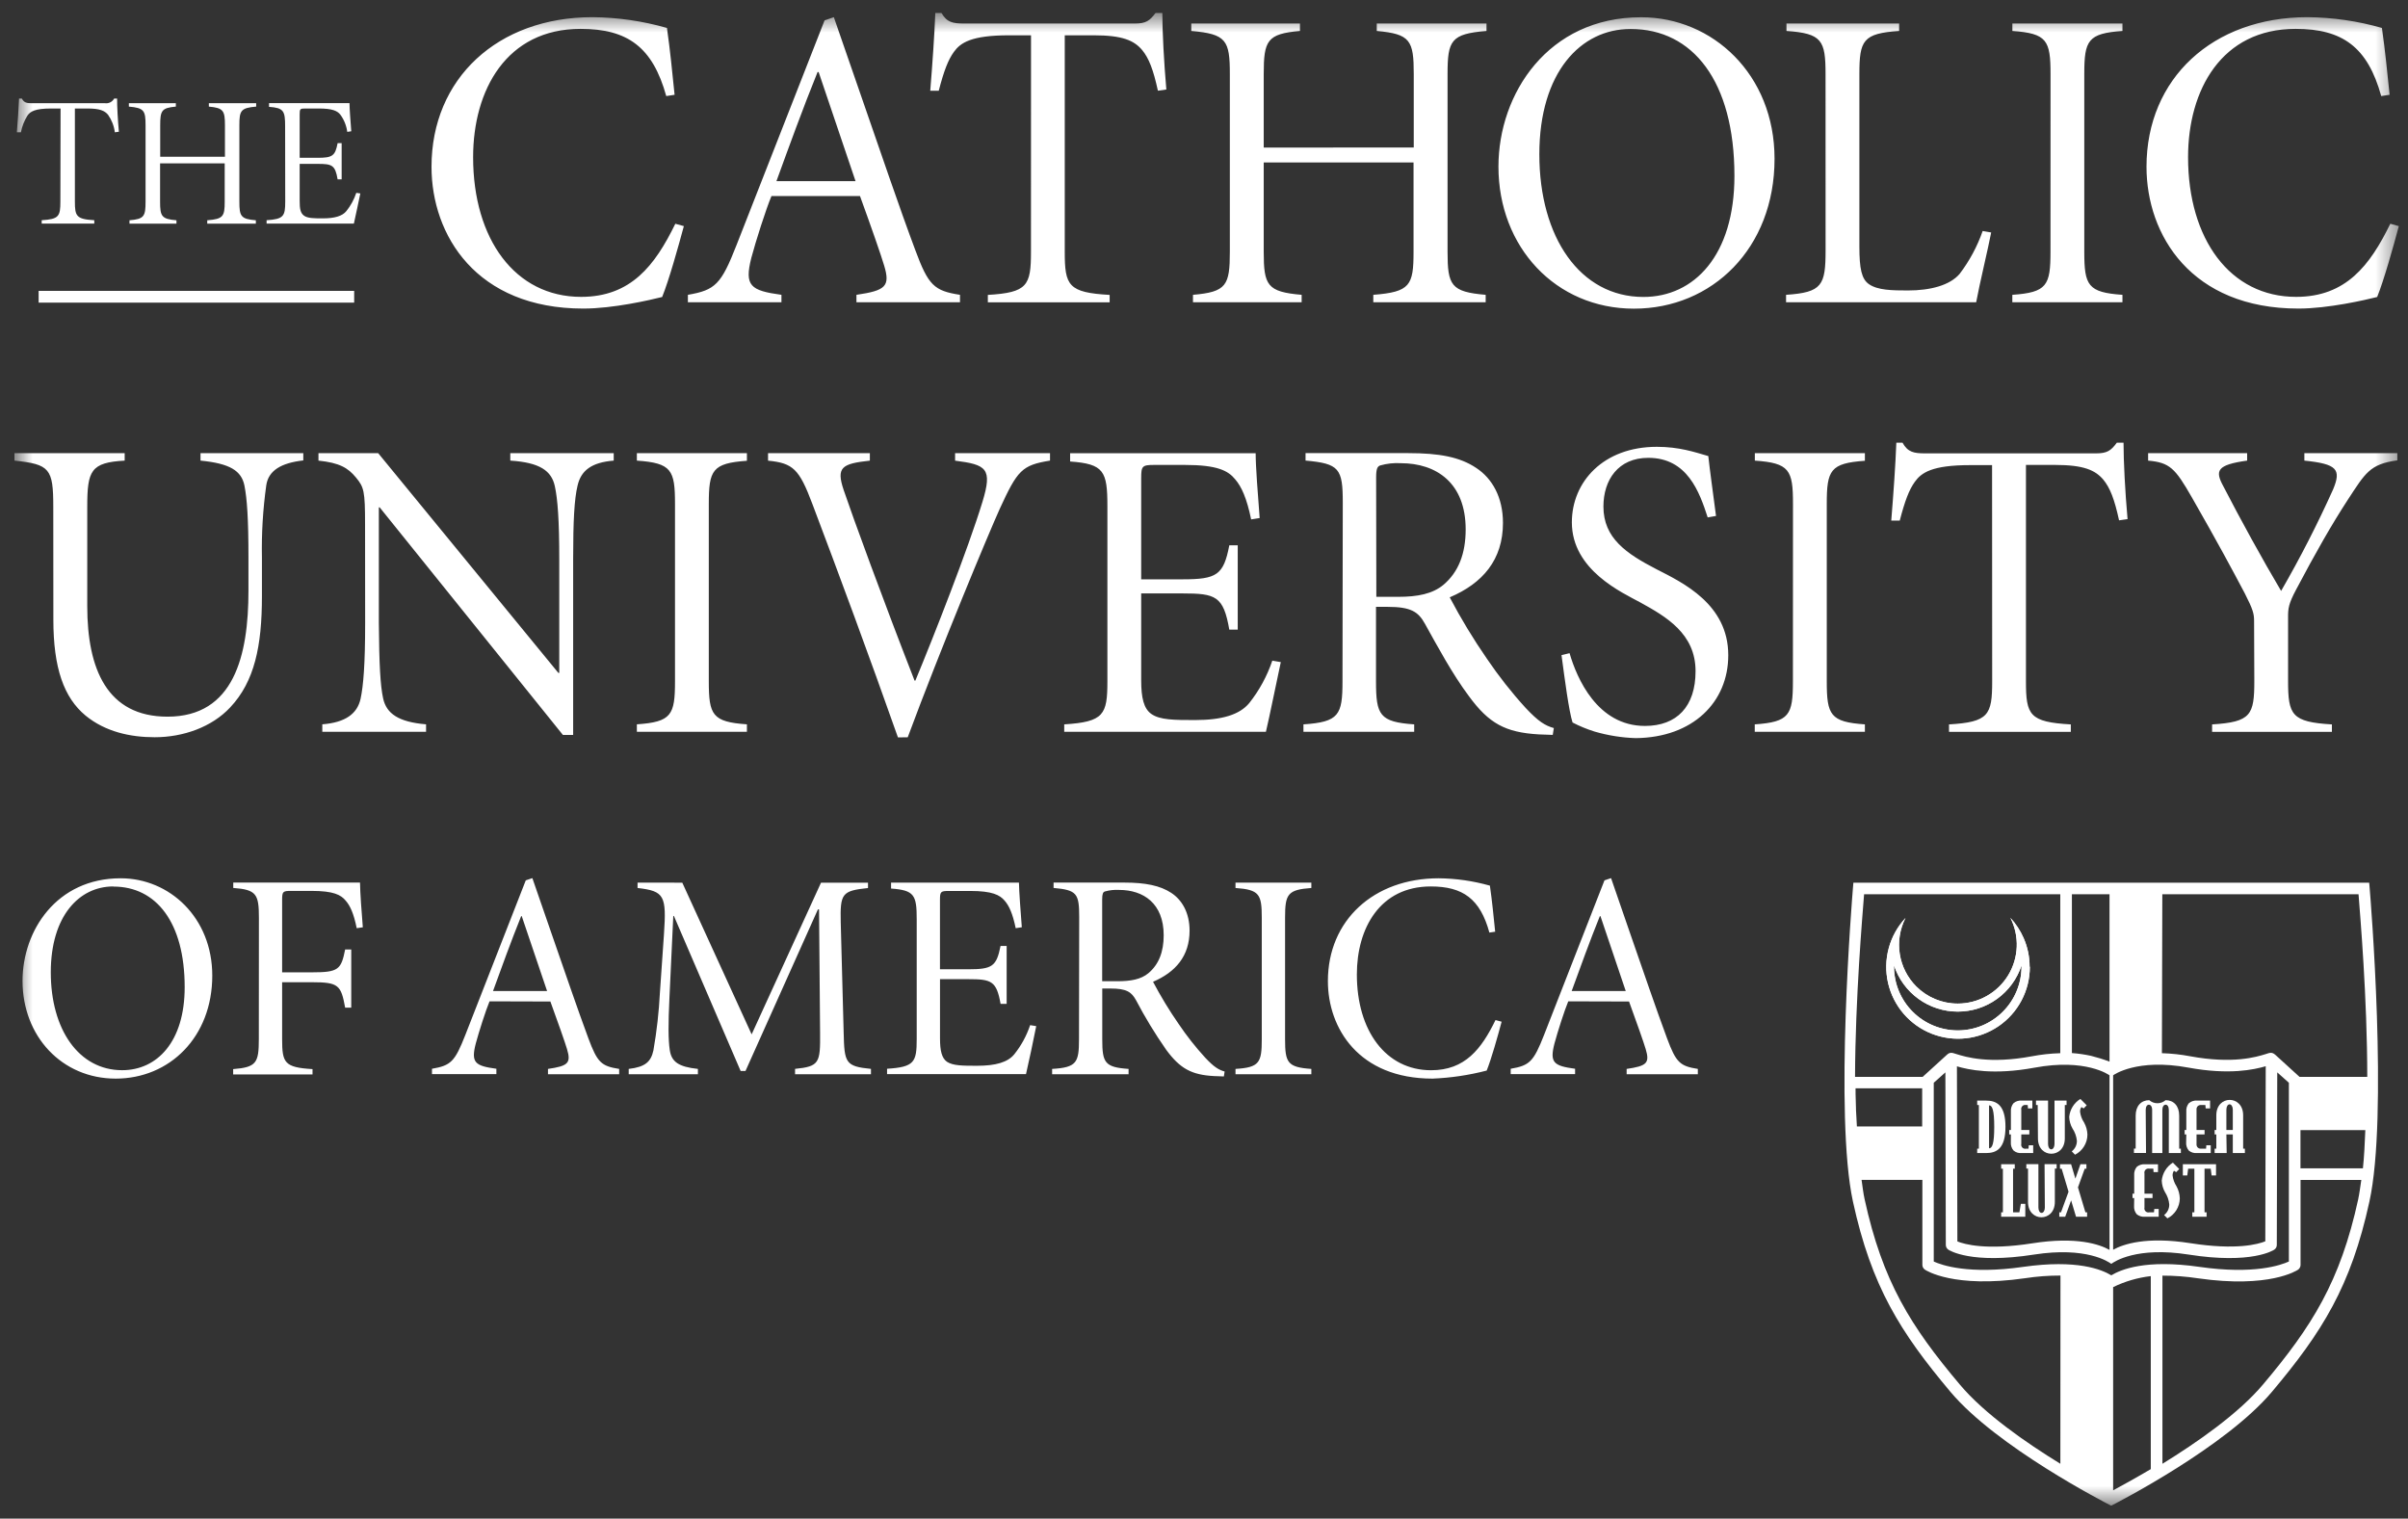 <svg width="111" height="70" viewBox="0 0 111 70" fill="none" xmlns="http://www.w3.org/2000/svg">
<rect x="0" y="0" width="111" height="70" fill="#333333" stroke="none"/>
<g clip-path="url(#clip0_22117_1988)">
<mask id="mask0_22117_1988" style="mask-type:luminance" maskUnits="userSpaceOnUse" x="0" y="0" width="111" height="70">
<path d="M110.571 0.59H0.664V69.404H110.571V0.59Z" fill="white"/>
</mask>
<g mask="url(#mask0_22117_1988)">
<path d="M72.448 45.683C72.849 44.579 73.277 43.397 73.747 42.229H73.775L74.941 45.683H72.448ZM75.093 46.165C75.45 47.141 75.767 48.046 75.86 48.356C76.058 49.009 75.904 49.138 74.982 49.272V49.519H78.264V49.272C77.438 49.142 77.26 48.979 76.843 47.857C76.338 46.497 75.754 44.779 75.156 43.062L74.264 40.477L73.96 40.58L71.178 47.699C70.69 48.944 70.51 49.114 69.638 49.265V49.511H72.606V49.265C71.619 49.131 71.426 48.986 71.656 48.098C71.799 47.565 72.12 46.564 72.291 46.157L75.093 46.165ZM68.922 42.948C68.84 42.166 68.787 41.576 68.679 40.824C67.911 40.607 67.117 40.493 66.319 40.485C63.318 40.485 61.211 42.427 61.211 45.224C61.211 47.395 62.632 49.719 66.034 49.719C66.877 49.685 67.714 49.561 68.531 49.348C68.746 48.816 69.043 47.758 69.219 47.096L68.937 47.02C68.289 48.352 67.534 49.333 65.969 49.333C63.884 49.333 62.546 47.515 62.546 44.918C62.546 42.789 63.609 40.861 65.954 40.861C67.438 40.861 68.232 41.44 68.655 42.987L68.922 42.948ZM58.163 47.907C58.163 48.983 58.054 49.205 56.952 49.272V49.519H60.448V49.272C59.348 49.196 59.237 48.983 59.237 47.907V42.297C59.237 41.223 59.348 41.01 60.448 40.932V40.685H56.952V40.932C58.054 41.01 58.163 41.223 58.163 42.297V47.907ZM49.738 47.907C49.738 48.983 49.628 49.205 48.499 49.272V49.519H52.023V49.272C50.921 49.196 50.81 48.983 50.81 47.907V45.566H51.181C51.923 45.566 52.151 45.718 52.364 46.1C52.78 46.892 53.245 47.657 53.758 48.391C54.394 49.255 54.924 49.547 55.965 49.602C56.1 49.602 56.262 49.617 56.416 49.619L56.451 49.392C56.173 49.313 55.956 49.181 55.553 48.751C55.107 48.263 54.698 47.744 54.329 47.196C53.898 46.574 53.504 45.926 53.151 45.256C54.188 44.811 54.835 44.072 54.835 42.898C54.835 42.078 54.49 41.483 53.987 41.155C53.485 40.826 52.812 40.683 51.83 40.683H48.566V40.93C49.638 41.025 49.747 41.186 49.747 42.26L49.738 47.907ZM50.806 41.464C50.806 41.192 50.849 41.121 50.929 41.093C51.141 41.033 51.363 41.008 51.584 41.021C52.711 41.021 53.642 41.644 53.642 43.112C53.642 43.88 53.413 44.46 52.938 44.859C52.591 45.148 52.121 45.23 51.498 45.23H50.806V41.464ZM42.257 47.897C42.257 48.964 42.147 49.185 40.89 49.265V49.511H47.295C47.402 49.066 47.666 47.814 47.766 47.3L47.486 47.254C47.323 47.741 47.076 48.196 46.755 48.597C46.453 48.968 45.896 49.127 45.041 49.127C44.388 49.127 43.928 49.127 43.65 48.942C43.412 48.773 43.331 48.43 43.331 47.875V45.135H44.639C45.698 45.135 45.937 45.213 46.123 46.274H46.403V43.605H46.121C45.935 44.551 45.731 44.679 44.637 44.679H43.329V41.485C43.329 41.099 43.358 41.069 43.746 41.069H44.724C45.744 41.069 46.089 41.255 46.31 41.516C46.516 41.75 46.681 42.114 46.82 42.785L47.102 42.742C47.044 42.001 46.976 41.088 46.97 40.685H41.075V40.958C42.147 41.034 42.257 41.258 42.257 42.368V47.897ZM29.389 40.685V40.932C30.633 41.075 30.726 41.286 30.606 43.067L30.42 45.749C30.374 46.644 30.274 47.535 30.12 48.417C30.006 48.94 29.749 49.183 28.981 49.272V49.519H32.171V49.272C31.27 49.175 30.951 48.942 30.873 48.395C30.804 47.925 30.799 47.215 30.86 45.966L31.036 42.221H31.064L34.141 49.368H34.364L37.703 41.919H37.755L37.803 47.601C37.816 48.997 37.773 49.157 36.649 49.27V49.517H40.148V49.27C38.97 49.155 38.921 48.996 38.89 47.601L38.755 42.518C38.725 41.188 38.806 41.06 40.012 40.934V40.687H37.846L34.648 47.679L31.451 40.687L29.389 40.685ZM22.726 45.683C23.126 44.579 23.555 43.397 24.024 42.229H24.05L25.219 45.683H22.726ZM25.371 46.165C25.727 47.141 26.044 48.046 26.137 48.356C26.335 49.009 26.181 49.138 25.26 49.272V49.519H28.541V49.272C27.715 49.142 27.538 48.979 27.12 47.857C26.616 46.497 26.031 44.779 25.434 43.062L24.54 40.477L24.236 40.58L21.453 47.699C20.965 48.944 20.785 49.114 19.913 49.265V49.511H22.881V49.265C21.895 49.131 21.702 48.986 21.932 48.098C22.075 47.565 22.395 46.564 22.566 46.157L25.371 46.165ZM11.931 47.897C11.931 48.992 11.822 49.196 10.748 49.281V49.528H14.406V49.281C13.107 49.203 13.005 48.992 13.005 47.897V45.276H14.384C15.604 45.276 15.721 45.408 15.91 46.447H16.191V43.766H15.91C15.725 44.694 15.604 44.82 14.384 44.82H13.005V41.481C13.005 41.093 13.039 41.066 13.423 41.066H14.35C15.387 41.066 15.716 41.251 15.934 41.514C16.14 41.748 16.305 42.104 16.443 42.785L16.725 42.744C16.667 42.034 16.601 41.151 16.595 40.682H10.752V40.93C11.826 41.008 11.935 41.221 11.935 42.316L11.931 47.897ZM5.233 40.867C7.19 40.867 8.513 42.505 8.513 45.505C8.513 48.024 7.238 49.331 5.632 49.331C3.629 49.331 2.341 47.45 2.341 44.82C2.341 42.223 3.651 40.861 5.22 40.861L5.233 40.867ZM5.556 40.485C2.612 40.485 1.039 42.896 1.039 45.215C1.039 47.769 2.855 49.719 5.333 49.719C7.812 49.719 9.785 47.81 9.785 44.97C9.785 42.297 7.813 40.485 5.565 40.485H5.556Z" fill="white"/>
<path d="M103.916 31.388C103.916 32.961 103.762 33.282 101.97 33.392V33.735H107.492V33.392C105.637 33.282 105.472 32.961 105.472 31.388V28.42C105.472 28.049 105.496 27.828 105.843 27.177C106.752 25.458 107.47 24.198 108.228 23.032C109.03 21.813 109.234 21.39 110.508 21.221V20.889H106.223V21.232C107.737 21.386 107.93 21.639 107.55 22.553C106.83 24.154 106.029 25.718 105.151 27.239C104.296 25.796 103.281 23.952 102.473 22.386C102.102 21.696 102.189 21.425 103.585 21.232V20.889H99.02V21.232C100.015 21.321 100.265 21.579 101.035 22.924C102.215 24.981 102.938 26.332 103.478 27.355C103.849 28.084 103.905 28.283 103.905 28.617L103.916 31.388ZM91.832 31.405C91.832 32.963 91.669 33.284 89.842 33.392V33.735H95.457V33.392C93.548 33.284 93.389 32.963 93.389 31.405V21.431H94.73C96.054 21.431 96.585 21.672 96.956 22.111C97.262 22.483 97.468 23.002 97.681 23.985L98.073 23.929C97.959 22.659 97.887 21.253 97.887 20.405H97.579C97.305 20.776 97.132 20.898 96.616 20.898H88.748C88.224 20.898 87.944 20.848 87.698 20.405H87.414C87.375 21.44 87.284 22.712 87.18 23.996H87.572C87.807 23.091 88.002 22.575 88.269 22.206C88.571 21.787 89.061 21.44 90.814 21.44H91.827L91.832 31.405ZM82.647 31.405C82.647 32.959 82.487 33.28 80.888 33.39V33.733H85.965V33.39C84.368 33.28 84.207 32.959 84.207 31.405V23.226C84.207 21.672 84.368 21.351 85.965 21.24V20.889H80.892V21.232C82.491 21.343 82.65 21.664 82.65 23.219L82.647 31.405ZM71.98 30.199C72.138 31.373 72.316 32.755 72.489 33.304C72.812 33.472 73.15 33.611 73.498 33.72C74.117 33.901 74.756 34.004 75.401 34.024C78.031 33.998 79.667 32.371 79.667 30.201C79.667 27.853 77.579 26.862 76.364 26.242C74.969 25.521 73.912 24.807 73.912 23.349C73.912 22.125 74.59 21.104 75.98 21.104C77.781 21.104 78.337 22.675 78.718 23.85L79.102 23.783C78.942 22.549 78.827 21.753 78.747 21.023C78.107 20.837 77.404 20.596 76.373 20.596C73.906 20.596 72.457 22.213 72.457 24.078C72.457 26.285 74.794 27.322 75.611 27.769C76.805 28.426 78.159 29.21 78.159 30.936C78.159 32.566 77.299 33.462 75.826 33.462C73.629 33.462 72.683 31.256 72.351 30.108L71.98 30.199ZM61.884 31.405C61.884 32.959 61.724 33.28 60.084 33.39V33.733H65.189V33.39C63.589 33.28 63.429 32.959 63.429 31.405V27.973H63.959C65.037 27.973 65.377 28.196 65.685 28.754C66.241 29.75 66.939 31.06 67.714 32.093C68.63 33.342 69.383 33.763 70.936 33.852C71.122 33.852 71.355 33.874 71.576 33.876L71.626 33.56C71.222 33.447 70.916 33.26 70.328 32.633C69.677 31.92 69.08 31.16 68.539 30.361C67.912 29.454 67.34 28.51 66.827 27.534C68.341 26.89 69.281 25.81 69.281 24.104C69.281 22.915 68.781 22.052 68.053 21.573C67.3 21.065 66.347 20.887 64.915 20.887H60.181V21.23C61.739 21.369 61.897 21.601 61.897 23.163L61.884 31.405ZM63.435 22.002C63.435 21.605 63.494 21.503 63.62 21.455C63.929 21.367 64.251 21.332 64.572 21.351C66.213 21.351 67.562 22.262 67.562 24.402C67.562 25.528 67.226 26.374 66.54 26.955C66.033 27.376 65.349 27.511 64.447 27.511H63.444L63.435 22.002ZM51.047 31.401C51.047 32.943 50.888 33.275 49.057 33.39V33.733H58.354C58.511 33.08 58.875 31.277 59.04 30.52L58.649 30.453C58.41 31.162 58.05 31.823 57.586 32.408C57.144 32.943 56.334 33.191 55.089 33.191C54.139 33.191 53.464 33.191 53.067 32.906C52.722 32.659 52.605 32.164 52.605 31.362V27.354H54.505C56.037 27.354 56.397 27.469 56.666 29.023H57.055V25.135H56.666C56.404 26.513 56.085 26.704 54.505 26.704H52.605V22.037C52.605 21.481 52.65 21.431 53.21 21.431H54.616C56.117 21.431 56.612 21.698 56.931 22.087C57.23 22.43 57.469 22.959 57.673 23.942L58.066 23.879C57.983 22.805 57.881 21.492 57.881 20.891H49.329V21.273C50.888 21.383 51.047 21.72 51.047 23.33V31.401ZM41.843 33.985C43.375 29.856 45.553 24.634 46.083 23.458C46.901 21.679 47.1 21.442 48.402 21.232V20.889H44.026V21.234C45.473 21.42 45.758 21.59 45.289 23.128C44.631 25.291 43.028 29.368 42.195 31.373H42.158C40.728 27.712 39.294 23.788 38.893 22.596C38.539 21.544 38.791 21.373 40.097 21.234V20.889H35.404V21.234C36.563 21.347 36.842 21.625 37.444 23.221C38.626 26.343 40.099 30.32 41.392 33.991L41.843 33.985ZM31.115 31.403C31.115 32.958 30.956 33.278 29.357 33.388V33.731H34.43V33.388C32.833 33.278 32.673 32.958 32.673 31.403V23.226C32.673 21.672 32.833 21.351 34.43 21.24V20.889H29.357V21.232C30.956 21.343 31.115 21.664 31.115 23.219V31.403ZM16.832 28.717C16.832 30.622 16.752 31.609 16.619 32.221C16.467 32.889 15.94 33.303 14.857 33.388V33.731H19.64V33.388C18.355 33.282 17.815 32.883 17.663 32.203C17.531 31.609 17.478 30.622 17.463 28.717V23.388H17.502L25.947 33.876H26.42V25.768C26.42 23.983 26.476 23.002 26.621 22.395C26.775 21.698 27.255 21.314 28.29 21.232V20.889H23.523V21.232C24.89 21.319 25.424 21.705 25.576 22.412C25.706 23.002 25.78 23.983 25.78 25.768V31.017H25.738L17.433 20.889H14.68V21.232C15.649 21.334 16.036 21.561 16.407 22.009C16.778 22.458 16.828 22.623 16.828 24.174L16.832 28.717ZM2.46 28.567C2.46 30.793 2.942 32.154 3.944 32.985C4.849 33.727 5.997 33.983 7.129 33.983C8.446 33.983 9.763 33.516 10.61 32.609C11.735 31.416 12.074 29.773 12.074 27.498V25.71C12.052 24.594 12.119 23.477 12.274 22.371C12.373 21.692 12.953 21.34 13.981 21.223V20.889H9.243V21.232C10.603 21.364 11.128 21.701 11.267 22.379C11.388 22.991 11.453 23.907 11.453 25.701V27.231C11.453 30.214 10.787 33.035 7.722 33.035C4.94 33.035 4.022 30.843 4.022 27.94V23.36C4.022 21.69 4.185 21.319 5.747 21.232V20.889H0.664V21.232C2.296 21.401 2.456 21.603 2.456 23.36L2.46 28.567Z" fill="white"/>
<path d="M110.152 4.369C110.033 3.237 109.953 2.38 109.798 1.288C108.681 0.969 107.527 0.802 106.366 0.792C101.997 0.792 98.946 3.619 98.946 7.687C98.946 10.841 101.011 14.224 105.947 14.224C107.317 14.224 109.035 13.827 109.579 13.69C109.892 12.915 110.321 11.379 110.577 10.423L110.185 10.314C109.243 12.243 108.134 13.684 105.841 13.684C102.799 13.684 100.862 11.023 100.862 7.246C100.862 4.148 102.404 1.33 105.819 1.33C107.989 1.33 109.141 2.176 109.766 4.428L110.152 4.369ZM94.52 11.603C94.52 13.158 94.359 13.479 92.761 13.59V13.933H97.837V13.59C96.24 13.479 96.078 13.158 96.078 11.603V3.415C96.078 1.861 96.24 1.54 97.837 1.427V1.084H92.763V1.427C94.36 1.54 94.522 1.861 94.522 3.415L94.52 11.603ZM84.153 11.538C84.153 13.158 83.991 13.479 82.331 13.59V13.933H91.094C91.24 13.133 91.65 11.434 91.786 10.716L91.394 10.648C91.146 11.359 90.786 12.027 90.33 12.627C89.879 13.15 88.994 13.389 87.951 13.389C87.21 13.389 86.555 13.378 86.154 13.1C85.809 12.864 85.711 12.375 85.711 11.371V3.415C85.711 1.861 85.872 1.54 87.543 1.427V1.084H82.35V1.427C83.989 1.54 84.151 1.861 84.151 3.415L84.153 11.538ZM75.174 1.336C78.022 1.336 79.951 3.734 79.951 8.108C79.951 11.772 78.096 13.688 75.755 13.688C72.837 13.688 70.958 10.939 70.958 7.112C70.958 3.328 72.872 1.336 75.154 1.336H75.174ZM75.642 0.796C71.359 0.796 69.073 4.32 69.073 7.68C69.073 11.39 71.713 14.228 75.319 14.228C78.925 14.228 81.8 11.445 81.8 7.32C81.8 3.424 78.933 0.796 75.66 0.796H75.642ZM58.253 6.802V3.415C58.253 1.861 58.411 1.56 59.923 1.427V1.084H54.914V1.427C56.536 1.566 56.691 1.861 56.691 3.415V11.603C56.691 13.158 56.536 13.458 54.992 13.59V13.933H60.001V13.59C58.411 13.453 58.253 13.158 58.253 11.603V7.489H65.159V11.603C65.159 13.158 65.004 13.458 63.304 13.59V13.933H68.484V13.59C66.885 13.453 66.727 13.158 66.727 11.603V3.415C66.727 1.861 66.885 1.56 68.522 1.427V1.084H63.464V1.427C65.013 1.566 65.169 1.861 65.169 3.415V6.799L58.253 6.802ZM47.524 11.605C47.524 13.165 47.363 13.486 45.536 13.594V13.937H51.151V13.594C49.24 13.486 49.081 13.165 49.081 11.605V1.627H50.423C51.748 1.627 52.279 1.868 52.65 2.308C52.956 2.679 53.161 3.198 53.375 4.181L53.764 4.126C53.653 2.853 53.579 1.447 53.579 0.59H53.271C52.996 0.961 52.824 1.084 52.308 1.084H44.447C43.922 1.084 43.644 1.033 43.395 0.59H43.115C43.074 1.625 42.985 2.9 42.881 4.183H43.273C43.508 3.276 43.703 2.762 43.97 2.393C44.272 1.974 44.762 1.627 46.515 1.627H47.526L47.524 11.605ZM35.791 8.349C36.376 6.743 36.999 5.023 37.687 3.321H37.736L39.437 8.349H35.791ZM39.642 9.036C40.166 10.475 40.62 11.779 40.755 12.238C41.048 13.202 40.819 13.393 39.479 13.59V13.933H44.252V13.59C43.056 13.404 42.794 13.156 42.189 11.521C41.447 9.537 40.603 7.04 39.735 4.541L38.437 0.792L38.01 0.939L33.951 11.297C33.241 13.107 32.977 13.371 31.709 13.59V13.933H36.022V13.59C34.589 13.393 34.306 13.178 34.634 11.883C34.842 11.102 35.309 9.642 35.562 9.036H39.642ZM31.096 4.369C30.978 3.237 30.9 2.38 30.744 1.288C29.627 0.969 28.472 0.802 27.311 0.792C22.942 0.792 19.891 3.619 19.891 7.687C19.891 10.841 21.955 14.224 26.891 14.224C28.264 14.224 29.98 13.827 30.523 13.69C30.837 12.915 31.265 11.379 31.523 10.423L31.13 10.314C30.189 12.243 29.08 13.684 26.786 13.684C23.745 13.684 21.809 11.023 21.809 7.246C21.809 4.148 23.348 1.33 26.763 1.33C28.934 1.33 30.087 2.176 30.712 4.428L31.096 4.369Z" fill="white"/>
<path d="M13.148 9.292C13.148 9.963 13.079 10.101 12.289 10.151V10.306H16.313C16.38 10.028 16.539 9.24 16.61 8.917L16.424 8.889C16.322 9.195 16.167 9.48 15.966 9.731C15.78 9.961 15.426 10.065 14.888 10.065C14.478 10.065 14.187 10.065 14.016 9.943C13.846 9.82 13.814 9.62 13.814 9.271V7.554H14.636C15.302 7.554 15.45 7.602 15.563 8.268H15.749V6.598H15.563C15.45 7.192 15.319 7.274 14.636 7.274H13.814V5.263C13.814 5.02 13.835 5.001 14.078 5.001H14.691C15.332 5.001 15.549 5.114 15.686 5.281C15.859 5.515 15.97 5.79 16.007 6.079L16.192 6.051C16.155 5.582 16.112 5.012 16.111 4.753H12.401V4.925C13.076 4.973 13.143 5.111 13.143 5.81L13.148 9.292ZM7.385 7.224V5.773C7.385 5.096 7.453 4.973 8.106 4.914V4.758H5.94V4.914C6.643 4.973 6.71 5.1 6.71 5.773V9.297C6.71 9.973 6.643 10.097 5.968 10.154V10.31H8.134V10.154C7.448 10.097 7.379 9.969 7.379 9.297V7.531H10.358V9.297C10.358 9.973 10.291 10.097 9.553 10.154V10.31H11.794V10.154C11.102 10.097 11.034 9.969 11.034 9.297V5.773C11.034 5.096 11.102 4.973 11.809 4.914V4.758H9.627V4.914C10.297 4.973 10.369 5.1 10.369 5.773V7.224H7.385ZM2.783 9.292C2.783 9.971 2.714 10.104 1.922 10.151V10.306H4.346V10.151C3.521 10.104 3.452 9.965 3.452 9.292V5.001H4.027C4.597 5.001 4.823 5.101 4.981 5.291C5.149 5.53 5.257 5.807 5.294 6.098L5.48 6.073C5.431 5.528 5.396 4.92 5.398 4.545H5.261C5.221 4.618 5.16 4.678 5.086 4.716C5.012 4.754 4.928 4.769 4.845 4.758H1.458C1.232 4.758 1.113 4.738 1.006 4.545H0.878C0.861 4.996 0.82 5.547 0.777 6.098H0.963C1.016 5.825 1.118 5.564 1.265 5.328C1.393 5.142 1.607 5.001 2.36 5.001H2.792L2.783 9.292Z" fill="white"/>
<path d="M1.781 13.408V13.95H16.326V13.408H1.781Z" fill="white"/>
<path d="M93.558 44.559C93.558 44.102 93.463 43.65 93.278 43.232C93.128 42.892 92.922 42.578 92.67 42.305C92.881 42.719 92.983 43.181 92.965 43.646C92.946 44.111 92.809 44.564 92.566 44.961C92.323 45.358 91.982 45.686 91.576 45.913C91.17 46.141 90.713 46.261 90.247 46.261C89.892 46.262 89.539 46.192 89.21 46.056C88.882 45.92 88.583 45.721 88.331 45.469C87.927 45.063 87.661 44.539 87.572 43.973C87.483 43.407 87.576 42.827 87.836 42.316C87.469 42.711 87.203 43.189 87.063 43.71C86.923 44.23 86.912 44.777 87.031 45.303C87.151 45.829 87.397 46.318 87.748 46.727C88.1 47.136 88.546 47.453 89.048 47.65C89.549 47.847 90.092 47.919 90.628 47.859C91.163 47.799 91.676 47.608 92.122 47.305C92.568 47.001 92.932 46.593 93.184 46.117C93.436 45.64 93.568 45.109 93.568 44.57L93.558 44.559ZM87.309 44.559C87.309 44.54 87.309 44.523 87.309 44.505C87.513 45.123 87.906 45.662 88.434 46.043C88.961 46.425 89.595 46.63 90.246 46.63C90.897 46.63 91.532 46.425 92.059 46.043C92.587 45.662 92.98 45.123 93.184 44.505V44.559C93.184 45.338 92.874 46.085 92.323 46.636C91.772 47.187 91.025 47.497 90.246 47.497C89.466 47.497 88.719 47.187 88.168 46.636C87.617 46.085 87.307 45.338 87.307 44.559H87.309Z" fill="white"/>
<path d="M91.547 50.732H91.141V50.936H91.219V52.949H91.141V53.151H91.547C92.027 53.151 92.445 52.954 92.445 51.941C92.445 50.929 92.027 50.732 91.547 50.732ZM91.688 52.932V50.951C91.836 50.951 91.927 51.164 91.927 51.941C91.927 52.719 91.836 52.932 91.688 52.932Z" fill="white"/>
<path d="M92.693 52.646C92.682 52.786 92.725 52.924 92.814 53.032C92.867 53.077 92.928 53.11 92.994 53.131C93.06 53.151 93.129 53.158 93.198 53.151H93.723V52.791H93.519L93.506 52.949H93.396C93.365 52.956 93.333 52.955 93.303 52.946C93.272 52.938 93.245 52.921 93.222 52.899C93.2 52.876 93.184 52.848 93.175 52.818C93.167 52.787 93.166 52.755 93.174 52.724V52.29H93.545V52.086H93.174V51.159C93.167 51.128 93.167 51.096 93.176 51.066C93.185 51.035 93.201 51.008 93.223 50.986C93.246 50.963 93.273 50.947 93.303 50.938C93.334 50.93 93.366 50.929 93.396 50.936H93.469L93.482 51.092H93.684V50.732H93.2C93.131 50.725 93.062 50.733 92.996 50.753C92.93 50.773 92.869 50.806 92.816 50.851C92.727 50.959 92.683 51.097 92.695 51.236V52.086H92.617V52.29H92.695L92.693 52.646Z" fill="white"/>
<path d="M93.942 52.476C93.942 52.949 94.249 53.182 94.558 53.182C94.868 53.182 95.18 52.949 95.18 52.476V50.936H95.261V50.732H94.705V52.735C94.705 52.878 94.636 52.98 94.555 52.98C94.473 52.98 94.408 52.878 94.408 52.735V50.732H93.852V50.936H93.931L93.942 52.476Z" fill="white"/>
<path d="M95.737 52.583C95.738 52.678 95.718 52.771 95.677 52.856C95.635 52.941 95.575 53.015 95.5 53.073L95.652 53.227C95.823 53.139 95.967 53.007 96.067 52.843C96.168 52.68 96.222 52.492 96.223 52.299C96.216 52.104 96.163 51.914 96.069 51.743C95.971 51.596 95.907 51.428 95.884 51.253C95.879 51.173 95.901 51.094 95.947 51.029L96.047 51.094L96.19 50.949L95.897 50.656C95.753 50.745 95.631 50.866 95.542 51.01C95.453 51.154 95.398 51.316 95.383 51.485C95.389 51.672 95.441 51.854 95.533 52.016C95.646 52.185 95.716 52.38 95.737 52.583Z" fill="white"/>
<path d="M98.909 51.164C98.909 51.008 98.974 50.921 99.055 50.921C99.137 50.921 99.206 51.008 99.206 51.164V53.151H99.677V51.164C99.677 51.008 99.745 50.921 99.827 50.921C99.909 50.921 99.974 51.008 99.974 51.164V53.151H100.53V52.949H100.452V51.422C100.452 50.979 100.202 50.713 99.825 50.713C99.721 50.804 99.587 50.854 99.449 50.854C99.31 50.854 99.177 50.804 99.072 50.713C98.701 50.713 98.447 50.979 98.447 51.422V52.945H98.367V53.147H98.924L98.909 51.164Z" fill="white"/>
<path d="M100.774 52.646C100.761 52.785 100.804 52.924 100.892 53.032C100.945 53.077 101.007 53.111 101.073 53.131C101.139 53.151 101.209 53.158 101.278 53.151H101.907V52.791H101.703L101.692 52.949H101.475C101.444 52.952 101.414 52.95 101.384 52.94C101.355 52.931 101.328 52.916 101.306 52.895C101.285 52.872 101.269 52.846 101.26 52.816C101.251 52.787 101.248 52.757 101.252 52.726V52.29H101.623V52.086H101.252V51.159C101.248 51.128 101.25 51.097 101.26 51.068C101.269 51.039 101.285 51.012 101.306 50.99C101.328 50.969 101.355 50.953 101.384 50.944C101.413 50.934 101.444 50.932 101.475 50.936H101.66L101.673 51.092H101.877V50.732H101.286C101.217 50.725 101.147 50.732 101.081 50.753C101.014 50.773 100.953 50.806 100.9 50.851C100.811 50.959 100.769 51.097 100.781 51.236V52.086H100.703V52.29H100.781L100.774 52.646Z" fill="white"/>
<path d="M102.628 52.29H102.924V53.151H103.481V52.949H103.401V51.409C103.401 50.936 103.091 50.7 102.782 50.7C102.472 50.7 102.164 50.936 102.164 51.409V52.086H102.086V52.29H102.164V52.949H102.086V53.151H102.642L102.628 52.29ZM102.628 51.149C102.628 51.005 102.693 50.904 102.774 50.904C102.856 50.904 102.924 51.005 102.924 51.149V52.086H102.628V51.149Z" fill="white"/>
<path d="M93.086 55.883H92.795V53.871H92.873V53.666H92.246V53.871H92.326V55.883H92.246V56.087H93.359V55.492H93.155L93.086 55.883Z" fill="white"/>
<path d="M94.26 55.664C94.26 55.807 94.191 55.909 94.109 55.909C94.028 55.909 93.963 55.807 93.963 55.664V53.661H93.406V53.865H93.484V55.403C93.484 55.876 93.792 56.111 94.102 56.111C94.412 56.111 94.721 55.876 94.721 55.403V53.865H94.803V53.661H94.247L94.26 55.664Z" fill="white"/>
<path d="M95.787 54.733L96.098 53.871H96.176V53.666H95.9L95.668 54.329L95.471 53.666H94.957V53.871H95.035L95.352 54.933L95.004 55.883H94.926V56.087H95.198L95.471 55.332L95.698 56.087H96.208V55.883H96.13L95.787 54.733Z" fill="white"/>
<path d="M98.373 55.583C98.362 55.722 98.404 55.86 98.492 55.968C98.6 56.057 98.738 56.1 98.878 56.087H99.508V55.727H99.304L99.291 55.883H99.074C99.043 55.89 99.012 55.889 98.981 55.881C98.951 55.872 98.924 55.856 98.901 55.834C98.879 55.811 98.863 55.784 98.854 55.754C98.845 55.723 98.844 55.691 98.852 55.66V55.225H99.223V55.022H98.852V54.095C98.844 54.064 98.845 54.032 98.853 54.002C98.862 53.971 98.878 53.943 98.9 53.92C98.923 53.898 98.95 53.881 98.981 53.873C99.011 53.864 99.043 53.863 99.074 53.87H99.26L99.271 54.028H99.475V53.668H98.883C98.814 53.661 98.745 53.668 98.678 53.689C98.612 53.709 98.55 53.742 98.497 53.787C98.41 53.895 98.367 54.034 98.379 54.173V55.022H98.301V55.225H98.379L98.373 55.583Z" fill="white"/>
<path d="M100.149 54.191C100.144 54.111 100.167 54.031 100.212 53.965L100.313 54.032L100.455 53.887L100.162 53.592C100.018 53.682 99.897 53.803 99.808 53.948C99.719 54.092 99.664 54.255 99.648 54.423C99.655 54.61 99.707 54.792 99.799 54.954C99.909 55.124 99.977 55.318 99.995 55.52C99.996 55.614 99.975 55.708 99.934 55.793C99.892 55.878 99.831 55.952 99.756 56.009L99.91 56.161C100.08 56.075 100.222 55.944 100.323 55.782C100.423 55.621 100.478 55.435 100.481 55.245C100.476 55.047 100.423 54.853 100.327 54.679C100.232 54.532 100.171 54.365 100.149 54.191Z" fill="white"/>
<path d="M100.866 53.871H101.152V55.883H101.057V56.087H101.716V55.883H101.621V53.871H101.907L101.947 54.184H102.151V53.666H100.621V54.184H100.825L100.866 53.871Z" fill="white"/>
<path d="M109.232 40.93L109.211 40.687H85.434L85.414 40.93C85.379 41.357 84.553 51.413 85.414 55.388C86.267 59.3 87.599 61.413 89.914 64.164C92.049 66.696 97.004 69.245 97.317 69.406C97.633 69.245 102.587 66.696 104.721 64.164C107.037 61.413 108.369 59.3 109.221 55.388C110.093 51.422 109.269 41.357 109.232 40.93ZM99.675 41.22H108.72C108.796 42.225 109.121 45.981 109.122 49.639H106C106 49.639 105.058 48.779 104.887 48.625C104.717 48.471 104.609 48.538 104.433 48.591C104.023 48.717 102.938 49.055 100.955 48.688C100.526 48.607 100.092 48.56 99.656 48.547L99.675 41.22ZM97.323 58.786C96.879 58.519 95.746 58.044 93.262 58.397C90.745 58.758 89.504 58.319 89.139 58.15V49.91L89.675 49.432L89.695 57.384C89.695 57.427 89.705 57.469 89.725 57.508C89.746 57.546 89.775 57.578 89.81 57.603C89.853 57.631 90.856 58.287 93.767 57.829C96.16 57.458 97.189 58.156 97.323 58.258C97.458 58.156 98.486 57.454 100.881 57.829C103.791 58.287 104.795 57.631 104.836 57.603C104.872 57.579 104.901 57.546 104.922 57.508C104.942 57.47 104.953 57.427 104.952 57.384L104.973 49.432L105.509 49.91V58.15C105.138 58.319 103.901 58.758 101.385 58.397C98.901 58.039 97.768 58.519 97.323 58.786ZM100.873 49.211C102.765 49.56 103.906 49.304 104.442 49.148L104.422 57.219C104.099 57.349 103.092 57.638 100.962 57.304C98.933 56.987 97.874 57.349 97.408 57.608V49.567C97.425 49.552 98.501 48.773 100.873 49.211ZM95.507 41.22H97.241V48.936C96.962 48.83 96.677 48.741 96.388 48.669C96.098 48.606 95.803 48.563 95.507 48.541V41.22ZM97.241 49.567V57.614C96.776 57.354 95.716 56.992 93.687 57.31C91.558 57.644 90.549 57.354 90.228 57.224L90.207 49.153C90.743 49.309 91.877 49.565 93.776 49.216C96.147 48.773 97.221 49.552 97.241 49.567ZM85.926 41.22H94.971V48.547C94.535 48.56 94.101 48.607 93.672 48.688C91.689 49.059 90.602 48.717 90.194 48.591C90.009 48.538 89.903 48.471 89.74 48.625C89.576 48.779 88.627 49.639 88.627 49.639H85.51C85.525 45.981 85.85 42.231 85.928 41.22H85.926ZM85.555 51.131C85.531 50.574 85.534 50.166 85.534 50.166H88.605V51.925H85.596C85.596 51.793 85.568 51.519 85.553 51.135L85.555 51.131ZM94.975 67.473C93.403 66.508 91.472 65.171 90.337 63.817C88.078 61.135 86.779 59.076 85.95 55.271C85.896 55.028 85.852 54.674 85.811 54.386H88.614V58.304C88.614 58.347 88.624 58.39 88.645 58.429C88.665 58.467 88.695 58.5 88.731 58.525C88.783 58.56 90.053 59.393 93.346 58.92C93.886 58.837 94.433 58.796 94.98 58.797L94.975 67.473ZM99.143 67.72C98.412 68.15 97.727 68.527 97.408 68.697V59.33C97.954 59.064 98.54 58.893 99.143 58.823V67.72ZM108.707 55.271C107.878 59.076 106.579 61.135 104.318 63.817C103.179 65.171 101.248 66.508 99.68 67.473V58.801C100.228 58.8 100.774 58.841 101.315 58.923C104.607 59.397 105.878 58.564 105.93 58.528C105.966 58.504 105.995 58.471 106.015 58.432C106.036 58.394 106.047 58.351 106.047 58.308V54.39H108.848C108.803 54.678 108.759 55.032 108.705 55.275L108.707 55.271ZM106.043 53.854V52.01V52.092H109.033C109.007 52.73 108.98 53.301 108.922 53.854H106.043Z" fill="white"/>
<path d="M93.558 44.559C93.558 44.102 93.463 43.65 93.278 43.232C93.128 42.892 92.922 42.578 92.67 42.305C92.881 42.719 92.983 43.181 92.965 43.646C92.946 44.111 92.809 44.564 92.566 44.961C92.323 45.358 91.982 45.686 91.576 45.913C91.17 46.141 90.713 46.261 90.247 46.261C89.892 46.262 89.539 46.192 89.21 46.056C88.882 45.92 88.583 45.721 88.331 45.469C87.927 45.063 87.661 44.539 87.572 43.973C87.483 43.407 87.576 42.827 87.836 42.316C87.469 42.711 87.203 43.189 87.063 43.71C86.923 44.23 86.912 44.777 87.031 45.303C87.151 45.829 87.397 46.318 87.748 46.727C88.1 47.136 88.546 47.453 89.048 47.65C89.549 47.847 90.092 47.919 90.628 47.859C91.163 47.799 91.676 47.608 92.122 47.305C92.568 47.001 92.932 46.593 93.184 46.117C93.436 45.64 93.568 45.109 93.568 44.57L93.558 44.559ZM87.309 44.559C87.309 44.54 87.309 44.523 87.309 44.505C87.513 45.123 87.906 45.662 88.434 46.043C88.961 46.425 89.595 46.63 90.246 46.63C90.897 46.63 91.532 46.425 92.059 46.043C92.587 45.662 92.98 45.123 93.184 44.505V44.559C93.184 45.338 92.874 46.085 92.323 46.636C91.772 47.187 91.025 47.497 90.246 47.497C89.466 47.497 88.719 47.187 88.168 46.636C87.617 46.085 87.307 45.338 87.307 44.559H87.309Z" fill="white"/>
</g>
</g>
<defs>
<clipPath id="clip0_22117_1988">
<rect width="110" height="68.82" fill="white" transform="translate(0.664 0.59)"/>
</clipPath>
</defs>
</svg>
